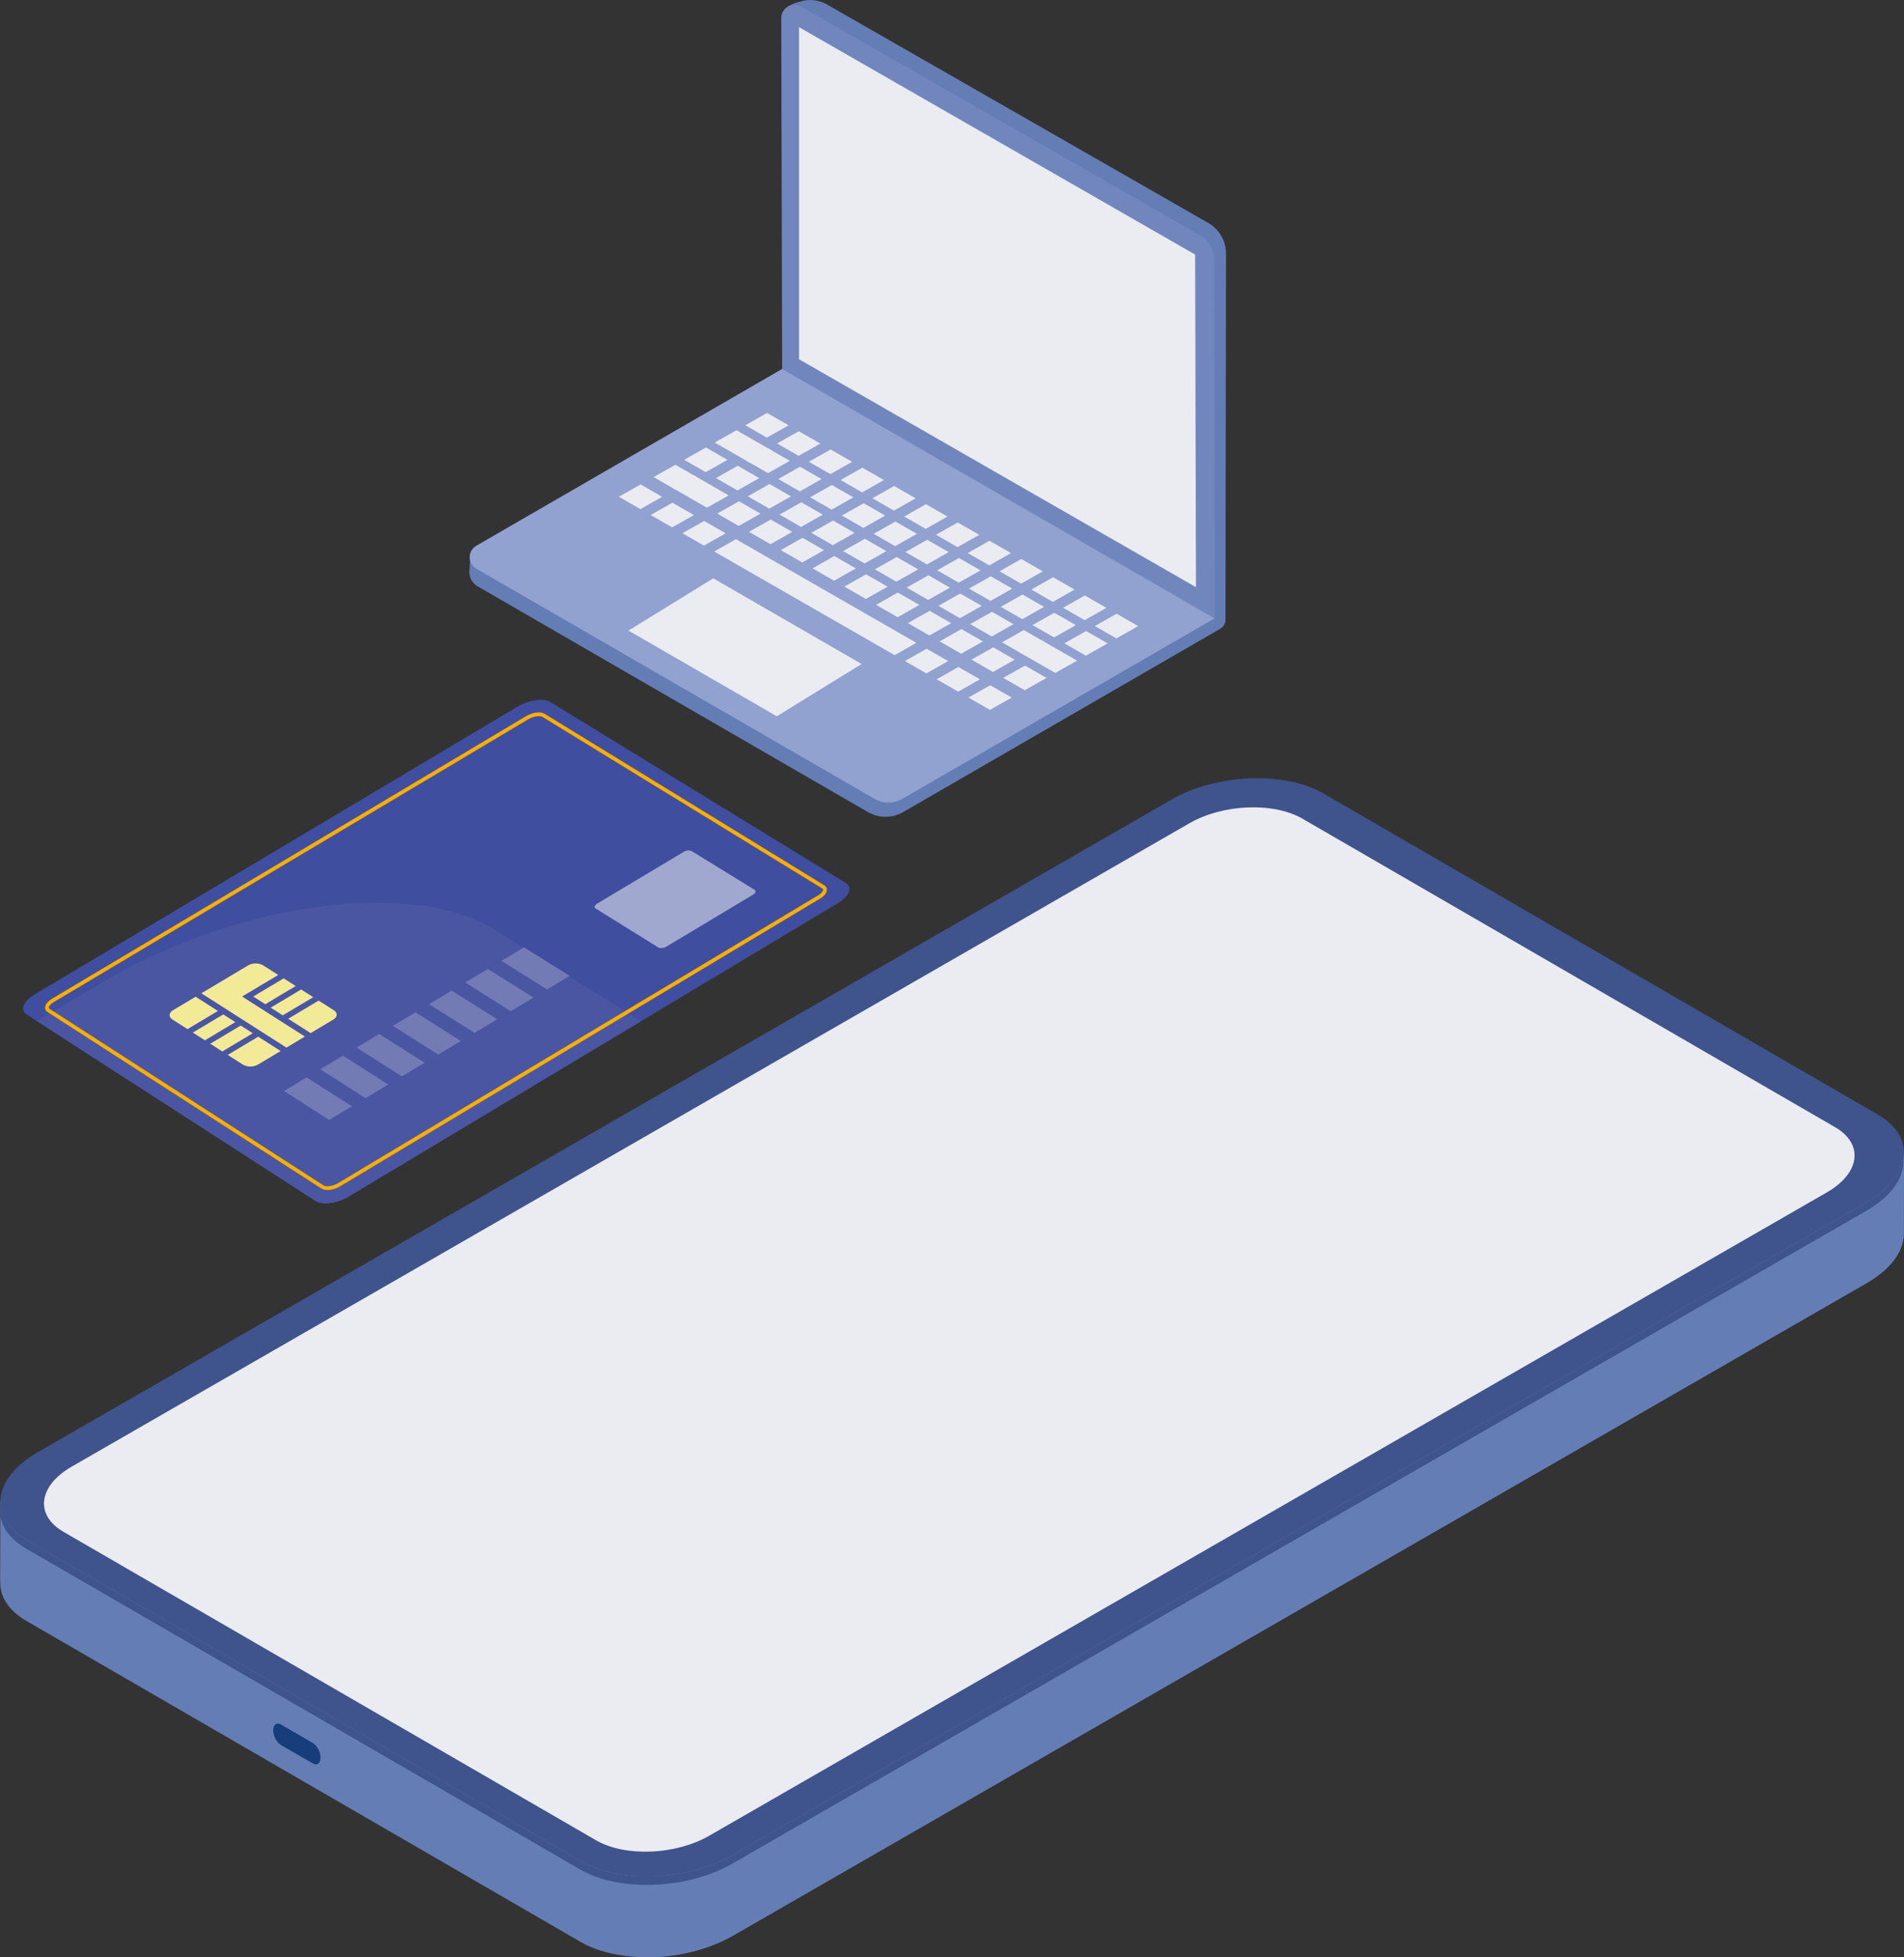 <svg xmlns="http://www.w3.org/2000/svg" width="502.627" height="516.558" viewBox="0 0 502.627 516.558">
  <rect x="0" y="0" width="502.627" height="516.558" fill="#333333" stroke="none"/>
  <g id="visual" transform="translate(-840.559 -29.299)">
    <g id="グループ_8984" data-name="グループ 8984">
      <g id="グループ_8983" data-name="グループ 8983">
        <g id="グループ_8742" data-name="グループ 8742" transform="translate(964.464 29.299)">
          <g id="グループ_8741" data-name="グループ 8741" transform="translate(0 0)">
            <path id="パス_18647" data-name="パス 18647" d="M322.291,180.83,221.754,123.237a8.915,8.915,0,0,0-6.18-1.061c-2.849.657-5.522,1.553-5.515,4.048l-.152,93.448,8.845,5.225c-2.894,1.409-91.146,44.363-91.292,44.469l-.212,3.6a4.348,4.348,0,0,0,2.169,3.77c15.022,8.7,103.022,59.573,103.022,59.573a9.353,9.353,0,0,0,9.359,0l83.64-48.345a2.826,2.826,0,0,0,1.412-2.442l.145-96.607A9.352,9.352,0,0,0,322.291,180.83Z" transform="translate(-127.248 -121.999)" fill="#647db5"/>
            <g id="グループ_8737" data-name="グループ 8737" transform="translate(82.336 1.288)">
              <path id="パス_18648" data-name="パス 18648" d="M330.579,285.313,216.366,220.145l-.235-93.242a3.5,3.5,0,0,1,5.24-3.047l105.322,60.334a7.391,7.391,0,0,1,3.717,6.394Z" transform="translate(-216.131 -123.389)" fill="#7286be"/>
              <path id="パス_18649" data-name="パス 18649" d="M221.2,129.738l104.561,60.017.218,87.781L221.2,217.388Z" transform="translate(-216.505 -123.856)" fill="#eaecf2"/>
            </g>
            <g id="グループ_8738" data-name="グループ 8738" transform="translate(0.088 97.372)">
              <path id="パス_18650" data-name="パス 18650" d="M323.974,292.945,209.821,227.113l-80.729,46.658a3.5,3.5,0,0,0,0,6.062l105.093,60.732a7.388,7.388,0,0,0,7.4,0Z" transform="translate(-127.342 -227.113)" fill="#91a1d0"/>
            </g>
            <g id="グループ_8740" data-name="グループ 8740" transform="translate(39.463 108.987)">
              <g id="グループ_8739" data-name="グループ 8739">
                <path id="パス_18651" data-name="パス 18651" d="M305.5,300.108l5.683,3.264,5.746-3.248-5.683-3.264Z" transform="translate(-179.841 -243.866)" fill="#eaecf2"/>
                <path id="パス_18652" data-name="パス 18652" d="M296.446,294.908l5.684,3.263,5.746-3.248-5.683-3.264Z" transform="translate(-179.174 -243.483)" fill="#eaecf2"/>
                <path id="パス_18653" data-name="パス 18653" d="M287.39,289.707l5.684,3.264,5.746-3.249-5.684-3.263Z" transform="translate(-178.507 -243.1)" fill="#eaecf2"/>
                <path id="パス_18654" data-name="パス 18654" d="M278.333,284.506l5.684,3.264,5.746-3.248-5.684-3.264Z" transform="translate(-177.84 -242.717)" fill="#eaecf2"/>
                <path id="パス_18655" data-name="パス 18655" d="M269.276,279.306l5.684,3.264,5.746-3.248-5.684-3.264Z" transform="translate(-177.173 -242.334)" fill="#eaecf2"/>
                <path id="パス_18656" data-name="パス 18656" d="M260.219,274.1l5.684,3.264,5.746-3.248-5.684-3.264Z" transform="translate(-176.506 -241.95)" fill="#eaecf2"/>
                <path id="パス_18657" data-name="パス 18657" d="M251.162,268.9l5.684,3.264,5.746-3.248-5.684-3.264Z" transform="translate(-175.838 -241.567)" fill="#eaecf2"/>
                <path id="パス_18658" data-name="パス 18658" d="M242.1,263.7l5.684,3.264,5.746-3.249-5.684-3.263Z" transform="translate(-175.171 -241.184)" fill="#eaecf2"/>
                <path id="パス_18659" data-name="パス 18659" d="M233.048,258.5l5.684,3.264,5.746-3.249-5.684-3.263Z" transform="translate(-174.504 -240.801)" fill="#eaecf2"/>
                <path id="パス_18660" data-name="パス 18660" d="M223.991,253.3l5.684,3.264,5.746-3.249-5.683-3.264Z" transform="translate(-173.837 -240.418)" fill="#eaecf2"/>
                <path id="パス_18661" data-name="パス 18661" d="M214.935,248.1l5.684,3.264,5.746-3.248-5.684-3.264Z" transform="translate(-173.17 -240.035)" fill="#eaecf2"/>
                <path id="パス_18662" data-name="パス 18662" d="M205.879,242.9l5.683,3.264,5.747-3.249-5.684-3.264Z" transform="translate(-172.503 -239.652)" fill="#eaecf2"/>
                <path id="パス_18663" data-name="パス 18663" d="M296.8,305.03l5.683,3.264,5.747-3.249-5.684-3.263Z" transform="translate(-179.2 -244.228)" fill="#eaecf2"/>
                <path id="パス_18664" data-name="パス 18664" d="M287.74,299.83l5.683,3.264,5.747-3.249-5.684-3.264Z" transform="translate(-178.533 -243.845)" fill="#eaecf2"/>
                <path id="パス_18665" data-name="パス 18665" d="M278.683,294.629l5.684,3.263,5.747-3.248-5.684-3.264Z" transform="translate(-177.866 -243.462)" fill="#eaecf2"/>
                <path id="パス_18666" data-name="パス 18666" d="M269.626,289.428l5.684,3.264,5.747-3.249-5.684-3.264Z" transform="translate(-177.198 -243.079)" fill="#eaecf2"/>
                <path id="パス_18667" data-name="パス 18667" d="M260.569,284.228l5.684,3.263L272,284.242l-5.684-3.263Z" transform="translate(-176.531 -242.696)" fill="#eaecf2"/>
                <path id="パス_18668" data-name="パス 18668" d="M251.512,279.027l5.684,3.264,5.747-3.249-5.684-3.263Z" transform="translate(-175.864 -242.313)" fill="#eaecf2"/>
                <path id="パス_18669" data-name="パス 18669" d="M242.455,273.826l5.684,3.263,5.747-3.249-5.684-3.264Z" transform="translate(-175.197 -241.93)" fill="#eaecf2"/>
                <path id="パス_18670" data-name="パス 18670" d="M233.4,268.625l5.684,3.263,5.747-3.248-5.684-3.264Z" transform="translate(-174.53 -241.547)" fill="#eaecf2"/>
                <path id="パス_18671" data-name="パス 18671" d="M224.341,263.424l5.684,3.263,5.747-3.248-5.684-3.264Z" transform="translate(-173.863 -241.164)" fill="#eaecf2"/>
                <path id="パス_18672" data-name="パス 18672" d="M215.285,258.223l5.683,3.264,5.747-3.249-5.684-3.264Z" transform="translate(-173.196 -240.781)" fill="#eaecf2"/>
                <path id="パス_18673" data-name="パス 18673" d="M206.228,253.023l5.684,3.263,5.747-3.249-5.684-3.264Z" transform="translate(-172.529 -240.398)" fill="#eaecf2"/>
                <path id="パス_18674" data-name="パス 18674" d="M197.172,247.823l9.529,5.472,5.747-3.249-9.529-5.472Z" transform="translate(-171.862 -240.015)" fill="#eaecf2"/>
                <path id="パス_18675" data-name="パス 18675" d="M284.035,307.624l9.439,5.42,5.747-3.249-9.438-5.42C287.483,305.675,286.334,306.325,284.035,307.624Z" transform="translate(-178.26 -244.419)" fill="#eaecf2"/>
                <path id="パス_18676" data-name="パス 18676" d="M279.033,304.752l5.683,3.263,5.747-3.249-5.684-3.263Z" transform="translate(-177.891 -244.208)" fill="#eaecf2"/>
                <path id="パス_18677" data-name="パス 18677" d="M269.976,299.551l5.684,3.263,5.747-3.248-5.684-3.264Z" transform="translate(-177.224 -243.825)" fill="#eaecf2"/>
                <path id="パス_18678" data-name="パス 18678" d="M260.919,294.35l5.684,3.264,5.747-3.249-5.684-3.264Z" transform="translate(-176.557 -243.442)" fill="#eaecf2"/>
                <path id="パス_18679" data-name="パス 18679" d="M251.862,289.149l5.685,3.264,5.746-3.249-5.684-3.264Z" transform="translate(-175.89 -243.059)" fill="#eaecf2"/>
                <path id="パス_18680" data-name="パス 18680" d="M242.805,283.949l5.684,3.264,5.747-3.249-5.684-3.263Z" transform="translate(-175.223 -242.676)" fill="#eaecf2"/>
                <path id="パス_18681" data-name="パス 18681" d="M233.748,278.748l5.684,3.264,5.747-3.249L239.5,275.5Z" transform="translate(-174.556 -242.292)" fill="#eaecf2"/>
                <path id="パス_18682" data-name="パス 18682" d="M224.691,273.547l5.684,3.264,5.747-3.249-5.684-3.264Z" transform="translate(-173.889 -241.909)" fill="#eaecf2"/>
                <path id="パス_18683" data-name="パス 18683" d="M215.634,268.346l5.684,3.263,5.747-3.248-5.684-3.264Z" transform="translate(-173.221 -241.526)" fill="#eaecf2"/>
                <path id="パス_18684" data-name="パス 18684" d="M206.578,263.145l5.684,3.264,5.746-3.249-5.684-3.264Z" transform="translate(-172.554 -241.143)" fill="#eaecf2"/>
                <path id="パス_18685" data-name="パス 18685" d="M197.521,257.945l5.684,3.264,5.747-3.249-5.684-3.263Z" transform="translate(-171.887 -240.76)" fill="#eaecf2"/>
                <path id="パス_18686" data-name="パス 18686" d="M188.465,252.745l5.684,3.263,5.747-3.249-5.684-3.264Z" transform="translate(-171.22 -240.377)" fill="#eaecf2"/>
                <path id="パス_18687" data-name="パス 18687" d="M279.382,314.874l5.683,3.263,5.747-3.249-5.683-3.264Z" transform="translate(-177.917 -244.954)" fill="#eaecf2"/>
                <path id="パス_18688" data-name="パス 18688" d="M270.326,309.674l5.683,3.263,5.747-3.249-5.684-3.263Z" transform="translate(-177.25 -244.57)" fill="#eaecf2"/>
                <path id="パス_18689" data-name="パス 18689" d="M261.269,304.473l5.684,3.263,5.747-3.248-5.684-3.264Z" transform="translate(-176.583 -244.187)" fill="#eaecf2"/>
                <path id="パス_18690" data-name="パス 18690" d="M252.212,299.272l5.684,3.264,5.747-3.249-5.684-3.264Z" transform="translate(-175.916 -243.804)" fill="#eaecf2"/>
                <path id="パス_18691" data-name="パス 18691" d="M243.156,294.071l5.684,3.264,5.746-3.249-5.684-3.264Z" transform="translate(-175.249 -243.421)" fill="#eaecf2"/>
                <path id="パス_18692" data-name="パス 18692" d="M234.1,288.87l5.685,3.264,5.746-3.249-5.684-3.263Z" transform="translate(-174.581 -243.038)" fill="#eaecf2"/>
                <path id="パス_18693" data-name="パス 18693" d="M225.041,283.67l5.685,3.263,5.746-3.249-5.684-3.263Z" transform="translate(-173.914 -242.655)" fill="#eaecf2"/>
                <path id="パス_18694" data-name="パス 18694" d="M215.984,278.469l5.684,3.263,5.747-3.249-5.684-3.264Z" transform="translate(-173.247 -242.272)" fill="#eaecf2"/>
                <path id="パス_18695" data-name="パス 18695" d="M206.927,273.268l5.684,3.263,5.747-3.248-5.684-3.264Z" transform="translate(-172.58 -241.889)" fill="#eaecf2"/>
                <path id="パス_18696" data-name="パス 18696" d="M197.871,268.067l5.684,3.264,5.746-3.249-5.684-3.264Z" transform="translate(-171.913 -241.506)" fill="#eaecf2"/>
                <path id="パス_18697" data-name="パス 18697" d="M184.9,260.62l9.308,5.345,5.747-3.249-9.309-5.345Z" transform="translate(-170.958 -240.957)" fill="#eaecf2"/>
                <path id="パス_18698" data-name="パス 18698" d="M179.759,257.667l5.683,3.263,5.747-3.249-5.684-3.263Z" transform="translate(-170.579 -240.74)" fill="#eaecf2"/>
                <path id="パス_18699" data-name="パス 18699" d="M269.472,320.476l5.683,3.263,5.746-3.248-5.683-3.264Z" transform="translate(-177.187 -245.366)" fill="#eaecf2"/>
                <path id="パス_18700" data-name="パス 18700" d="M260.416,315.276l5.683,3.263,5.746-3.249-5.683-3.263Z" transform="translate(-176.52 -244.983)" fill="#eaecf2"/>
                <path id="パス_18701" data-name="パス 18701" d="M251.359,310.075l5.684,3.263,5.746-3.248-5.684-3.263Z" transform="translate(-175.853 -244.6)" fill="#eaecf2"/>
                <path id="パス_18702" data-name="パス 18702" d="M197.017,278.87l47.633,27.353,5.746-3.249-47.633-27.353Z" transform="translate(-171.85 -242.301)" fill="#eaecf2"/>
                <path id="パス_18703" data-name="パス 18703" d="M187.961,273.669l5.684,3.264,5.746-3.249-5.684-3.263Z" transform="translate(-171.183 -241.918)" fill="#eaecf2"/>
                <path id="パス_18704" data-name="パス 18704" d="M178.9,268.469l5.684,3.263,5.746-3.248-5.684-3.264Z" transform="translate(-170.516 -241.535)" fill="#eaecf2"/>
                <path id="パス_18705" data-name="パス 18705" d="M169.849,263.269l5.683,3.263,5.746-3.249L175.6,260.02Z" transform="translate(-169.849 -241.152)" fill="#eaecf2"/>
              </g>
            </g>
            <path id="パス_18706" data-name="パス 18706" d="M234.14,309.383l-39.169-22.614-22.382,13.789,39.154,22.622Z" transform="translate(-130.588 -134.136)" fill="#eaecf2"/>
          </g>
        </g>
        <g id="グループ_5102" data-name="グループ 5102" transform="translate(846.647 214)">
          <path id="パス_3919" data-name="パス 3919" d="M2267.735-660.508l-129.209,77.464c-3.014,1.808-6.93,2.326-8.737,1.156l-76.342-49.259c-1.753-1.134-.764-3.488,2.21-5.26l127.513-75.969c2.945-1.757,6.789-2.289,8.586-1.192L2269.79-665.8C2271.64-664.665,2270.721-662.3,2267.735-660.508Z" transform="translate(-2052.581 714.138)" fill="#3f4e9f"/>
          <path id="パス_3920" data-name="パス 3920" d="M2058.231-600.808l16.78-10c35.846-21.362,82.312-27.713,104.036-14.125l38.6,24.151-77.16,46.259c-3.015,1.807-6.93,2.326-8.737,1.156Z" transform="translate(-2054.545 685.618)" fill="#4a56a1"/>
          <path id="パス_3921" data-name="パス 3921" d="M2266.134-660.1l-126.783,75.99c-1.506.9-3.458,1.163-4.364.579l-72.3-46.586c-.88-.561-.387-1.743,1.1-2.63L2189.056-707.4c1.475-.88,3.4-1.144,4.3-.594l73.813,45.253C2268.087-662.177,2267.627-660.989,2266.134-660.1Z" transform="translate(-2055.942 712.101)" fill="none" stroke="#f9ae00" stroke-miterlimit="10" stroke-width="1"/>
          <g id="グループ_5101" data-name="グループ 5101" transform="translate(38.682 69.577)">
            <path id="パス_3922" data-name="パス 3922" d="M2135.391-573.051l4,2.557a4.136,4.136,0,0,0,3.977,0l6-3.587-5.923-3.782Z" transform="translate(-2120.049 597.191)" fill="#f3ea98"/>
            <path id="パス_3923" data-name="パス 3923" d="M2118.747-594.028l-5.984,3.568c-1.13.674-1.192,1.768-.136,2.445l3.969,2.543,8.035-4.8Z" transform="translate(-2111.874 602.81)" fill="#f3ea98"/>
            <path id="パス_3924" data-name="パス 3924" d="M2136.244-599.212l.76-.453,8.025-4.789-3.984-2.532a4.14,4.14,0,0,0-3.96,0l-12.351,7.375,22.449,14.33,4.876-2.916-16.573-10.564Z" transform="translate(-2116.344 607.49)" fill="#f3ea98"/>
            <path id="パス_3925" data-name="パス 3925" d="M2129.323-586.878l-8.036,4.8,3.179,2.036,8.041-4.8Z" transform="translate(-2115.146 600.325)" fill="#f3ea98"/>
            <path id="パス_3926" data-name="パス 3926" d="M2136.371-582.368l-8.041,4.8,3.178,2.039,8.047-4.807Z" transform="translate(-2117.594 598.757)" fill="#f3ea98"/>
            <path id="パス_3927" data-name="パス 3927" d="M2145.718-596.661l3.186,2.028,8.03-4.8-3.19-2.024Z" transform="translate(-2123.638 605.392)" fill="#f3ea98"/>
            <path id="パス_3928" data-name="パス 3928" d="M2155.973-590.135l8.041-4.8-3.2-2.028-8.032,4.8Z" transform="translate(-2126.094 603.831)" fill="#f3ea98"/>
            <path id="パス_3929" data-name="パス 3929" d="M2165.787-583.886l6-3.583c1.13-.678,1.185-1.776.119-2.452l-4.01-2.543-8.041,4.8Z" transform="translate(-2128.551 602.267)" fill="#f3ea98"/>
          </g>
          <path id="パス_3930" data-name="パス 3930" d="M2264.159-606.475l-5.975,3.578-12.031-7.542,5.964-3.568Z" transform="translate(-2119.867 679.332)" fill="#737bb5"/>
          <path id="パス_3931" data-name="パス 3931" d="M2249.5-597.706l-5.983,3.58-12.012-7.557,5.968-3.569Z" transform="translate(-2114.776 676.289)" fill="#737bb5"/>
          <path id="パス_3932" data-name="パス 3932" d="M2234.839-588.93l-5.984,3.582-11.994-7.573,5.971-3.572Z" transform="translate(-2109.685 673.245)" fill="#737bb5"/>
          <path id="パス_3933" data-name="パス 3933" d="M2220.166-580.149l-5.984,3.585-11.976-7.589,5.977-3.574Z" transform="translate(-2104.59 670.198)" fill="#737bb5"/>
          <path id="パス_3934" data-name="パス 3934" d="M2205.48-571.36l-5.992,3.588-11.957-7.6,5.984-3.577Z" transform="translate(-2099.49 667.148)" fill="#737bb5"/>
          <path id="パス_3935" data-name="パス 3935" d="M2190.78-562.568l-6,3.59-11.94-7.621,5.984-3.581Z" transform="translate(-2094.384 664.098)" fill="#737bb5"/>
          <path id="パス_3936" data-name="パス 3936" d="M2176.078-553.768l-6,3.592-11.921-7.636,5.988-3.582Z" transform="translate(-2089.279 661.044)" fill="#737bb5"/>
          <path id="パス_3937" data-name="パス 3937" d="M2325.591-641.474l-22.7,13.6a2.451,2.451,0,0,1-2.184.3l-16.621-10.328c-.456-.28-.22-.87.526-1.315l22.64-13.545a2.454,2.454,0,0,1,2.174-.3l16.686,10.27C2326.569-642.51,2326.337-641.921,2325.591-641.474Z" transform="translate(-2132.971 692.954)" fill="#a0a8d0"/>
        </g>
      </g>
      <g id="グループ_8981" data-name="グループ 8981">
        <g id="グループ_5089" data-name="グループ 5089" transform="translate(840.559 234.685)">
          <g id="グループ_5088" data-name="グループ 5088" transform="translate(0)">
            <path id="パス_3865" data-name="パス 3865" d="M2356.372-391.3l-146.32-84.731c-4.806-2.784-7.047-6.538-6.888-10.441l-.031.01.059-21.231,8.136,9.532c.528-.347,1.059-.7,1.637-1.029L2512.29-671.451c11.882-6.838,29.845-7.558,40.122-1.607l144.264,83.542c2.92-3.2,9.042-9.947,9.042-9.947l-.07,20.768h0c.216,4.682-3.116,9.67-9.829,13.532L2396.494-392.906C2384.612-386.067,2366.648-385.347,2356.372-391.3Z" transform="translate(-2203.096 698.438)" fill="#647db5"/>
            <path id="パス_3866" data-name="パス 3866" d="M2280.7-432.36l8.427,4.867c1.121.647,2.027-.038,2.027-1.532h0a4.849,4.849,0,0,0-2.027-3.872l-8.427-4.867c-1.118-.646-2.027.04-2.027,1.527h0A4.858,4.858,0,0,0,2280.7-432.36Z" transform="translate(-2206.547 687.52)" fill="#173d7a"/>
            <path id="パス_3867" data-name="パス 3867" d="M2520.511-671.453c11.885-6.838,29.849-7.558,40.122-1.607L2704.9-589.518c2.92-3.2,9.043-9.947,9.043-9.947l-.069,20.768h0c.216,4.682-3.117,9.67-9.83,13.531L2404.714-392.907a46.3,46.3,0,0,1-21.6,5.611l.286-205.249Z" transform="translate(-2211.316 698.438)" fill="#647db5"/>
            <path id="パス_3868" data-name="パス 3868" d="M2698.8-610.695l-146.32-84.733c-10.276-5.951-28.239-5.231-40.122,1.607L2213.03-521.558c-11.884,6.838-13.188,17.208-2.912,23.159l146.321,84.733c10.274,5.949,28.238,5.231,40.122-1.609l299.326-172.262C2707.767-594.376,2709.072-604.743,2698.8-610.695Z" transform="translate(-2203.099 699.46)" fill="#3f538c"/>
            <path id="パス_3869" data-name="パス 3869" d="M2356.321-406.6,2210-491.328c-5.3-3.068-7.494-7.314-6.771-11.643.261,3.515,2.515,6.846,6.883,9.376l146.32,84.733c10.274,5.95,28.237,5.231,40.122-1.609l299.326-172.262c5.755-3.312,9.006-7.451,9.684-11.517.352,4.755-2.958,9.852-9.8,13.783L2396.442-408.2C2384.559-401.364,2366.6-400.643,2356.321-406.6Z" transform="translate(-2203.094 694.655)" fill="#3f538c"/>
            <path id="パス_3870" data-name="パス 3870" d="M2688.078-606.991l-140.6-81.419c-7.635-4.423-20.989-3.888-29.822,1.2L2222.579-517.4c-8.833,5.084-9.8,12.788-2.163,17.214l140.6,81.417c7.635,4.423,20.988,3.888,29.821-1.194l295.079-169.816C2694.746-594.857,2695.715-602.564,2688.078-606.991Z" transform="translate(-2203.651 699.092)" fill="#eaecf2"/>
          </g>
        </g>
      </g>
    </g>
  </g>
</svg>
